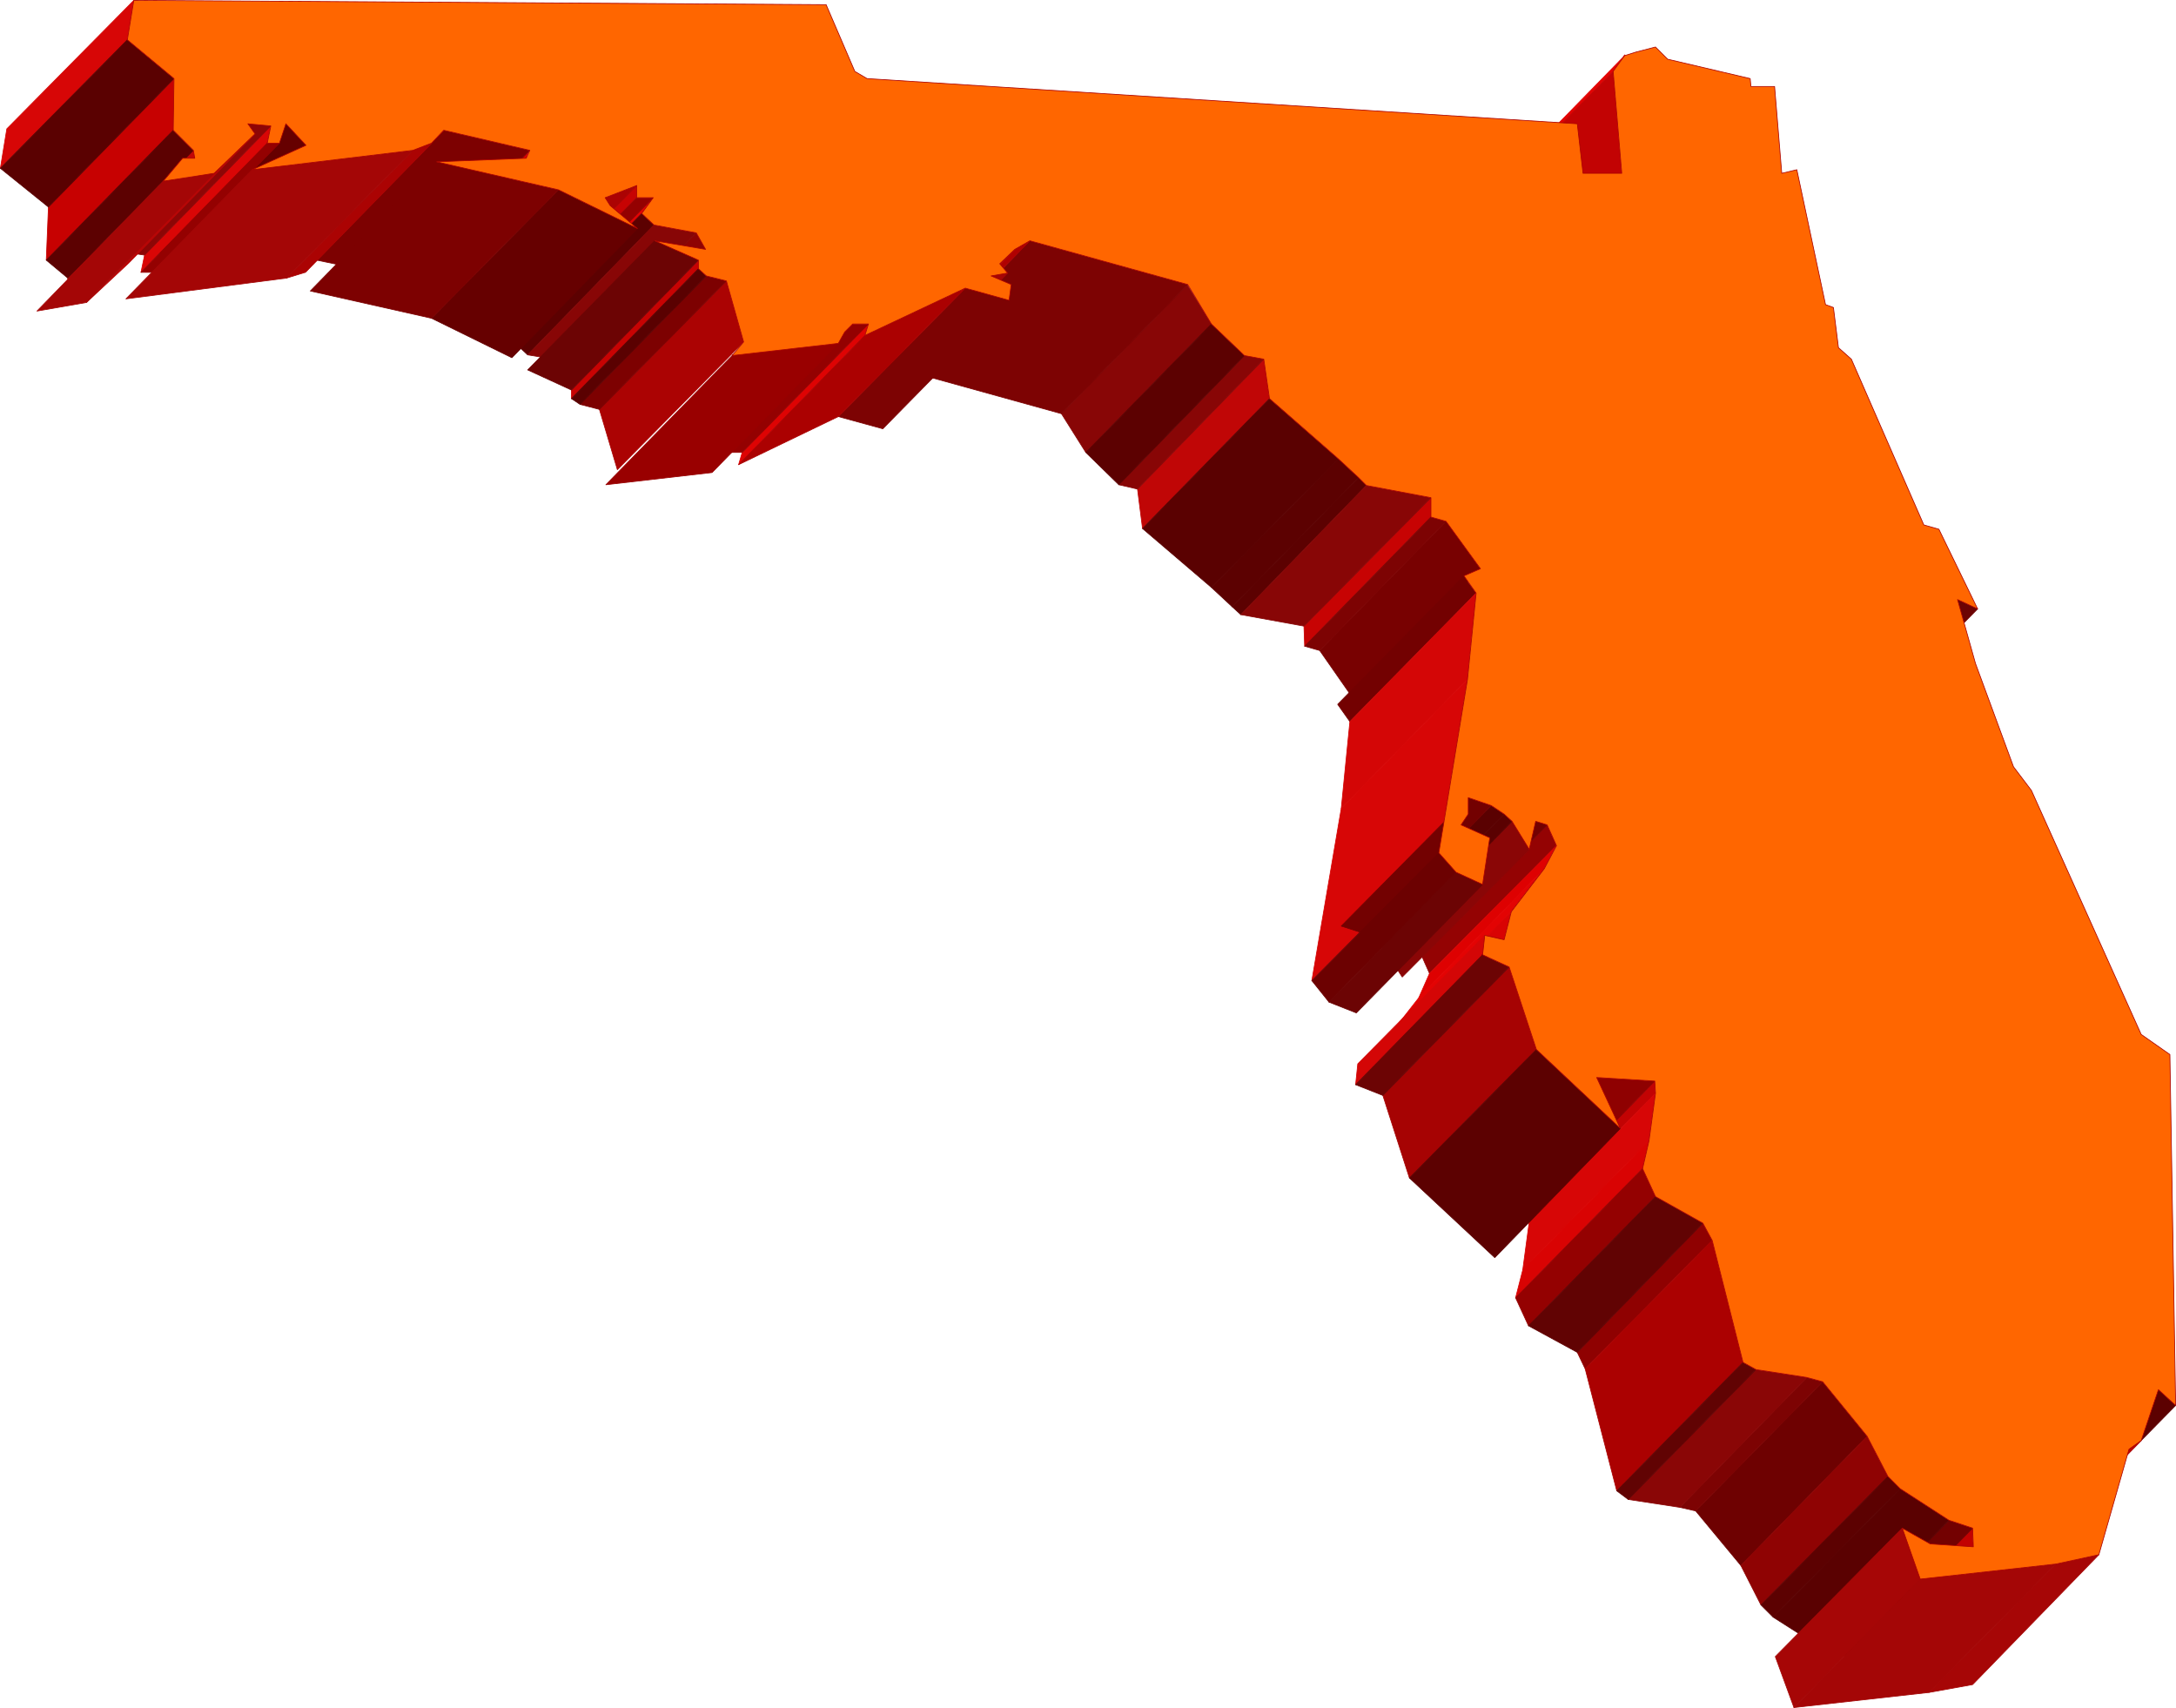 <?xml version="1.0" encoding="UTF-8" standalone="no"?>
<svg
   version="1.0"
   width="129.681mm"
   height="101.769mm"
   id="svg190"
   sodipodi:docname="Florida 07.wmf"
   xmlns:inkscape="http://www.inkscape.org/namespaces/inkscape"
   xmlns:sodipodi="http://sodipodi.sourceforge.net/DTD/sodipodi-0.dtd"
   xmlns="http://www.w3.org/2000/svg"
   xmlns:svg="http://www.w3.org/2000/svg">
  <sodipodi:namedview
     id="namedview190"
     pagecolor="#ffffff"
     bordercolor="#000000"
     borderopacity="0.25"
     inkscape:showpageshadow="2"
     inkscape:pageopacity="0.0"
     inkscape:pagecheckerboard="0"
     inkscape:deskcolor="#d1d1d1"
     inkscape:document-units="mm" />
  <defs
     id="defs1">
    <pattern
       id="WMFhbasepattern"
       patternUnits="userSpaceOnUse"
       width="6"
       height="6"
       x="0"
       y="0" />
  </defs>
  <path
     style="fill:#e30303;fill-opacity:1;fill-rule:evenodd;stroke:none"
     d="m 365.943,12.363 -2.586,3.717 -28.442,28.929 2.586,-3.394 28.442,-29.09 v 0 z"
     id="path1" />
  <path
     style="fill:none;stroke:#e30303;stroke-width:0.162px;stroke-linecap:round;stroke-linejoin:round;stroke-miterlimit:4;stroke-dasharray:none;stroke-opacity:1"
     d="m 365.943,12.363 -2.586,3.717 -28.442,28.929 2.586,-3.394 28.442,-29.09 v 0"
     id="path2" />
  <path
     style="fill:#c20303;fill-opacity:1;fill-rule:evenodd;stroke:none"
     d="m 363.357,16.08 1.939,22.949 -28.603,29.09 -1.778,-23.111 28.442,-28.929 z"
     id="path3" />
  <path
     style="fill:none;stroke:#c20303;stroke-width:0.162px;stroke-linecap:round;stroke-linejoin:round;stroke-miterlimit:4;stroke-dasharray:none;stroke-opacity:1"
     d="m 363.357,16.08 1.939,22.949 -28.603,29.09 -1.778,-23.111 28.442,-28.929 v 0"
     id="path4" />
  <path
     style="fill:#6c0404;fill-opacity:1;fill-rule:evenodd;stroke:none"
     d="m 440.925,135.027 4.525,2.101 -28.603,29.09 -4.202,-2.101 28.28,-29.09 z"
     id="path5" />
  <path
     style="fill:none;stroke:#6c0404;stroke-width:0.162px;stroke-linecap:round;stroke-linejoin:round;stroke-miterlimit:4;stroke-dasharray:none;stroke-opacity:1"
     d="m 440.925,135.027 4.525,2.101 -28.603,29.09 -4.202,-2.101 28.28,-29.09 v 0"
     id="path6" />
  <path
     style="fill:#c70303;fill-opacity:1;fill-rule:evenodd;stroke:none"
     d="m 322.311,112.078 v 4.364 l -28.442,29.09 -0.162,-4.525 z"
     id="path7" />
  <path
     style="fill:none;stroke:#c70303;stroke-width:0.162px;stroke-linecap:round;stroke-linejoin:round;stroke-miterlimit:4;stroke-dasharray:none;stroke-opacity:1"
     d="m 322.311,112.078 v 4.364 l -28.442,29.09 -0.162,-4.525 28.603,-28.929 v 0"
     id="path8" />
  <path
     style="fill:#780101;fill-opacity:1;fill-rule:evenodd;stroke:none"
     d="m 325.704,117.25 7.757,10.828 -28.765,29.09 -7.434,-10.666 28.442,-29.09 v 0 z"
     id="path9" />
  <path
     style="fill:none;stroke:#780101;stroke-width:0.162px;stroke-linecap:round;stroke-linejoin:round;stroke-miterlimit:4;stroke-dasharray:none;stroke-opacity:1"
     d="m 325.704,117.25 7.757,10.828 -28.765,29.09 -7.434,-10.666 28.442,-29.09 v 0"
     id="path10" />
  <path
     style="fill:#7d0303;fill-opacity:1;fill-rule:evenodd;stroke:none"
     d="m 322.311,116.442 3.394,0.97 -28.442,29.09 -3.394,-0.97 28.442,-29.09 z"
     id="path11" />
  <path
     style="fill:none;stroke:#7d0303;stroke-width:0.162px;stroke-linecap:round;stroke-linejoin:round;stroke-miterlimit:4;stroke-dasharray:none;stroke-opacity:1"
     d="m 322.311,116.442 3.394,0.97 -28.442,29.09 -3.394,-0.97 28.442,-29.09 v 0"
     id="path12" />
  <path
     style="fill:#c00606;fill-opacity:1;fill-rule:evenodd;stroke:none"
     d="m 284.658,80.887 1.293,8.889 -28.603,29.252 -1.131,-8.889 28.442,-29.252 z"
     id="path13" />
  <path
     style="fill:none;stroke:#c00606;stroke-width:0.162px;stroke-linecap:round;stroke-linejoin:round;stroke-miterlimit:4;stroke-dasharray:none;stroke-opacity:1"
     d="m 284.658,80.887 1.293,8.889 -28.603,29.252 -1.131,-8.889 28.442,-29.252 v 0"
     id="path14" />
  <path
     style="fill:#880606;fill-opacity:1;fill-rule:evenodd;stroke:none"
     d="m 267.367,64.079 5.494,8.889 -28.28,28.929 -5.494,-8.727 28.442,-29.09 v 0 z"
     id="path15" />
  <path
     style="fill:none;stroke:#880606;stroke-width:0.162px;stroke-linecap:round;stroke-linejoin:round;stroke-miterlimit:4;stroke-dasharray:none;stroke-opacity:1"
     d="m 267.367,64.079 5.494,8.889 -28.28,28.929 -5.494,-8.727 28.442,-29.09 v 0"
     id="path16" />
  <path
     style="fill:#880606;fill-opacity:1;fill-rule:evenodd;stroke:none"
     d="m 280.295,79.917 4.363,0.97 -28.442,29.252 -4.202,-0.97 28.28,-29.09 v 0 z"
     id="path17" />
  <path
     style="fill:none;stroke:#880606;stroke-width:0.162px;stroke-linecap:round;stroke-linejoin:round;stroke-miterlimit:4;stroke-dasharray:none;stroke-opacity:1"
     d="m 280.295,79.917 4.363,0.97 -28.442,29.252 -4.202,-0.97 28.28,-29.09 v 0"
     id="path18" />
  <path
     style="fill:#5c0101;fill-opacity:1;fill-rule:evenodd;stroke:none"
     d="m 272.861,72.968 7.434,7.111 -28.28,29.09 -7.434,-7.273 28.28,-28.929 z"
     id="path19" />
  <path
     style="fill:none;stroke:#5c0101;stroke-width:0.162px;stroke-linecap:round;stroke-linejoin:round;stroke-miterlimit:4;stroke-dasharray:none;stroke-opacity:1"
     d="m 272.861,72.968 7.434,7.111 -28.28,29.09 -7.434,-7.273 28.28,-28.929 v 0"
     id="path20" />
  <path
     style="fill:#730101;fill-opacity:1;fill-rule:evenodd;stroke:none"
     d="m 329.583,129.694 2.909,3.879 -28.442,28.929 -2.747,-3.879 28.442,-28.929 v 0 z"
     id="path21" />
  <path
     style="fill:none;stroke:#730101;stroke-width:0.162px;stroke-linecap:round;stroke-linejoin:round;stroke-miterlimit:4;stroke-dasharray:none;stroke-opacity:1"
     d="m 329.583,129.694 2.909,3.879 -28.442,28.929 -2.747,-3.879 28.442,-28.929 v 0"
     id="path22" />
  <path
     style="fill:#d40606;fill-opacity:1;fill-rule:evenodd;stroke:none"
     d="m 332.492,133.572 -1.939,19.393 -28.442,29.09 1.939,-19.555 28.442,-28.929 z"
     id="path23" />
  <path
     style="fill:none;stroke:#d40606;stroke-width:0.162px;stroke-linecap:round;stroke-linejoin:round;stroke-miterlimit:4;stroke-dasharray:none;stroke-opacity:1"
     d="m 332.492,133.572 -1.939,19.393 -28.442,29.09 1.939,-19.555 28.442,-28.929 v 0"
     id="path24" />
  <path
     style="fill:#5c0101;fill-opacity:1;fill-rule:evenodd;stroke:none"
     d="m 301.464,103.351 4.525,4.202 -28.442,29.09 -4.686,-4.364 z"
     id="path25" />
  <path
     style="fill:none;stroke:#5c0101;stroke-width:0.162px;stroke-linecap:round;stroke-linejoin:round;stroke-miterlimit:4;stroke-dasharray:none;stroke-opacity:1"
     d="m 301.464,103.351 4.525,4.202 -28.442,29.09 -4.686,-4.364 28.603,-28.929 v 0"
     id="path26" />
  <path
     style="fill:#5c0101;fill-opacity:1;fill-rule:evenodd;stroke:none"
     d="m 305.989,107.553 1.778,1.778 -28.28,29.09 -1.939,-1.778 28.442,-29.09 z"
     id="path27" />
  <path
     style="fill:none;stroke:#5c0101;stroke-width:0.162px;stroke-linecap:round;stroke-linejoin:round;stroke-miterlimit:4;stroke-dasharray:none;stroke-opacity:1"
     d="m 305.989,107.553 1.778,1.778 -28.28,29.09 -1.939,-1.778 28.442,-29.09 v 0"
     id="path28" />
  <path
     style="fill:#880606;fill-opacity:1;fill-rule:evenodd;stroke:none"
     d="m 307.767,109.331 14.544,2.747 -28.603,28.929 -14.221,-2.586 z"
     id="path29" />
  <path
     style="fill:none;stroke:#880606;stroke-width:0.162px;stroke-linecap:round;stroke-linejoin:round;stroke-miterlimit:4;stroke-dasharray:none;stroke-opacity:1"
     d="m 307.767,109.331 14.544,2.747 -28.603,28.929 -14.221,-2.586 28.28,-29.09 v 0"
     id="path30" />
  <path
     style="fill:#5a0101;fill-opacity:1;fill-rule:evenodd;stroke:none"
     d="m 285.951,89.776 15.514,13.575 -28.603,28.929 -15.514,-13.252 28.603,-29.252 z"
     id="path31" />
  <path
     style="fill:none;stroke:#5a0101;stroke-width:0.162px;stroke-linecap:round;stroke-linejoin:round;stroke-miterlimit:4;stroke-dasharray:none;stroke-opacity:1"
     d="m 285.951,89.776 15.514,13.575 -28.603,28.929 -15.514,-13.252 28.603,-29.252 v 0"
     id="path32" />
  <path
     style="fill:#7d0303;fill-opacity:1;fill-rule:evenodd;stroke:none"
     d="m 231.977,54.221 35.552,9.858 -28.442,29.09 -35.552,-9.858 28.442,-29.09 z"
     id="path33" />
  <path
     style="fill:none;stroke:#7d0303;stroke-width:0.162px;stroke-linecap:round;stroke-linejoin:round;stroke-miterlimit:4;stroke-dasharray:none;stroke-opacity:1"
     d="m 231.977,54.221 35.552,9.858 -28.442,29.09 -35.552,-9.858 28.442,-29.09 v 0"
     id="path34" />
  <path
     style="fill:#d70606;fill-opacity:1;fill-rule:evenodd;stroke:none"
     d="m 330.552,152.966 -6.464,39.11 -28.603,28.767 6.626,-38.787 28.442,-29.09 z"
     id="path35" />
  <path
     style="fill:none;stroke:#d70606;stroke-width:0.162px;stroke-linecap:round;stroke-linejoin:round;stroke-miterlimit:4;stroke-dasharray:none;stroke-opacity:1"
     d="m 330.552,152.966 -6.464,39.11 -28.603,28.767 6.626,-38.787 28.442,-29.09 v 0"
     id="path36" />
  <path
     style="fill:#b00101;fill-opacity:1;fill-rule:evenodd;stroke:none"
     d="m 228.421,56.16 3.555,-1.939 -28.442,29.09 -3.555,1.778 28.603,-28.929 v 0 z"
     id="path37" />
  <path
     style="fill:none;stroke:#b00101;stroke-width:0.162px;stroke-linecap:round;stroke-linejoin:round;stroke-miterlimit:4;stroke-dasharray:none;stroke-opacity:1"
     d="m 228.421,56.16 3.555,-1.939 -28.442,29.09 -3.555,1.778 28.603,-28.929 v 0"
     id="path38" />
  <path
     style="fill:#5c0101;fill-opacity:1;fill-rule:evenodd;stroke:none"
     d="m 486.173,312.962 3.878,3.555 -28.442,28.929 -3.878,-3.394 28.442,-29.09 z"
     id="path39" />
  <path
     style="fill:none;stroke:#5c0101;stroke-width:0.162px;stroke-linecap:round;stroke-linejoin:round;stroke-miterlimit:4;stroke-dasharray:none;stroke-opacity:1"
     d="m 486.173,312.962 3.878,3.555 -28.442,28.929 -3.878,-3.394 28.442,-29.09 v 0"
     id="path40" />
  <path
     style="fill:#b80606;fill-opacity:1;fill-rule:evenodd;stroke:none"
     d="m 225.189,59.392 3.394,-3.232 -28.603,28.929 -3.394,3.394 28.603,-29.09 z"
     id="path41" />
  <path
     style="fill:none;stroke:#b80606;stroke-width:0.162px;stroke-linecap:round;stroke-linejoin:round;stroke-miterlimit:4;stroke-dasharray:none;stroke-opacity:1"
     d="m 225.189,59.392 3.394,-3.232 -28.603,28.929 -3.394,3.394 28.603,-29.09 v 0"
     id="path42" />
  <path
     style="fill:#a60606;fill-opacity:1;fill-rule:evenodd;stroke:none"
     d="m 223.25,62.14 3.717,-0.646 -28.442,29.09 -3.717,0.485 28.442,-28.929 z"
     id="path43" />
  <path
     style="fill:none;stroke:#a60606;stroke-width:0.162px;stroke-linecap:round;stroke-linejoin:round;stroke-miterlimit:4;stroke-dasharray:none;stroke-opacity:1"
     d="m 223.25,62.14 3.717,-0.646 -28.442,29.09 -3.717,0.485 28.442,-28.929 v 0"
     id="path44" />
  <path
     style="fill:#940303;fill-opacity:1;fill-rule:evenodd;stroke:none"
     d="m 348.49,185.773 2.101,4.687 -28.603,28.767 -1.939,-4.364 28.442,-29.09 z"
     id="path45" />
  <path
     style="fill:none;stroke:#940303;stroke-width:0.162px;stroke-linecap:round;stroke-linejoin:round;stroke-miterlimit:4;stroke-dasharray:none;stroke-opacity:1"
     d="m 348.49,185.773 2.101,4.687 -28.603,28.767 -1.939,-4.364 28.442,-29.09 v 0"
     id="path46" />
  <path
     style="fill:#730101;fill-opacity:1;fill-rule:evenodd;stroke:none"
     d="m 345.904,184.803 2.586,0.97 -28.442,29.09 -2.586,-0.808 28.442,-29.09 v 0 z"
     id="path47" />
  <path
     style="fill:none;stroke:#730101;stroke-width:0.162px;stroke-linecap:round;stroke-linejoin:round;stroke-miterlimit:4;stroke-dasharray:none;stroke-opacity:1"
     d="m 345.904,184.803 2.586,0.97 -28.442,29.09 -2.586,-0.808 28.442,-29.09 v 0"
     id="path48" />
  <path
     style="fill:#de0101;fill-opacity:1;fill-rule:evenodd;stroke:none"
     d="m 350.591,190.298 -2.747,5.333 -28.28,29.09 2.424,-5.495 28.603,-28.767 v 0 z"
     id="path49" />
  <path
     style="fill:none;stroke:#de0101;stroke-width:0.162px;stroke-linecap:round;stroke-linejoin:round;stroke-miterlimit:4;stroke-dasharray:none;stroke-opacity:1"
     d="m 350.591,190.298 -2.747,5.333 -28.28,29.09 2.424,-5.495 28.603,-28.767 v 0"
     id="path50" />
  <path
     style="fill:#8a0606;fill-opacity:1;fill-rule:evenodd;stroke:none"
     d="m 340.572,184.803 3.878,6.464 -28.603,28.767 -3.878,-5.98 28.603,-29.09 v 0 z"
     id="path51" />
  <path
     style="fill:none;stroke:#8a0606;stroke-width:0.162px;stroke-linecap:round;stroke-linejoin:round;stroke-miterlimit:4;stroke-dasharray:none;stroke-opacity:1"
     d="m 340.572,184.803 3.878,6.464 -28.603,28.767 -3.878,-5.98 28.603,-29.09 v 0"
     id="path52" />
  <path
     style="fill:#7d0303;fill-opacity:1;fill-rule:evenodd;stroke:none"
     d="m 217.433,64.887 9.858,2.747 -28.442,28.929 -10.019,-2.747 28.603,-28.929 z"
     id="path53" />
  <path
     style="fill:none;stroke:#7d0303;stroke-width:0.162px;stroke-linecap:round;stroke-linejoin:round;stroke-miterlimit:4;stroke-dasharray:none;stroke-opacity:1"
     d="m 217.433,64.887 9.858,2.747 -28.442,28.929 -10.019,-2.747 28.603,-28.929 v 0"
     id="path54" />
  <path
     style="fill:#5a0101;fill-opacity:1;fill-rule:evenodd;stroke:none"
     d="m 335.885,181.41 2.909,1.939 -28.603,28.767 -2.586,-1.778 28.28,-28.929 z"
     id="path55" />
  <path
     style="fill:none;stroke:#5a0101;stroke-width:0.162px;stroke-linecap:round;stroke-linejoin:round;stroke-miterlimit:4;stroke-dasharray:none;stroke-opacity:1"
     d="m 335.885,181.41 2.909,1.939 -28.603,28.767 -2.586,-1.778 28.28,-28.929 v 0"
     id="path56" />
  <path
     style="fill:#5a0101;fill-opacity:1;fill-rule:evenodd;stroke:none"
     d="m 338.794,183.349 1.778,1.616 -28.603,29.09 -1.778,-1.939 28.603,-28.767 z"
     id="path57" />
  <path
     style="fill:none;stroke:#5a0101;stroke-width:0.162px;stroke-linecap:round;stroke-linejoin:round;stroke-miterlimit:4;stroke-dasharray:none;stroke-opacity:1"
     d="m 338.794,183.349 1.778,1.616 -28.603,29.09 -1.778,-1.939 28.603,-28.767 v 0"
     id="path58" />
  <path
     style="fill:#e30303;fill-opacity:1;fill-rule:evenodd;stroke:none"
     d="m 347.844,195.631 -7.434,9.697 -28.442,29.09 7.595,-9.697 z"
     id="path59" />
  <path
     style="fill:none;stroke:#e30303;stroke-width:0.162px;stroke-linecap:round;stroke-linejoin:round;stroke-miterlimit:4;stroke-dasharray:none;stroke-opacity:1"
     d="m 347.844,195.631 -7.434,9.697 -28.442,29.09 7.595,-9.697 28.28,-29.09 v 0"
     id="path60" />
  <path
     style="fill:#730101;fill-opacity:1;fill-rule:evenodd;stroke:none"
     d="m 330.714,179.632 5.171,1.778 -28.28,28.929 -5.494,-1.778 28.603,-28.929 z"
     id="path61" />
  <path
     style="fill:none;stroke:#730101;stroke-width:0.162px;stroke-linecap:round;stroke-linejoin:round;stroke-miterlimit:4;stroke-dasharray:none;stroke-opacity:1"
     d="m 330.714,179.632 5.171,1.778 -28.28,28.929 -5.494,-1.778 28.603,-28.929 v 0"
     id="path62" />
  <path
     style="fill:#b80606;fill-opacity:1;fill-rule:evenodd;stroke:none"
     d="m 479.547,326.376 2.747,-1.939 -28.603,29.09 -2.424,1.778 z"
     id="path63" />
  <path
     style="fill:none;stroke:#b80606;stroke-width:0.162px;stroke-linecap:round;stroke-linejoin:round;stroke-miterlimit:4;stroke-dasharray:none;stroke-opacity:1"
     d="m 479.547,326.376 2.747,-1.939 -28.603,29.09 -2.424,1.778 28.28,-28.929 v 0"
     id="path64" />
  <path
     style="fill:#d90303;fill-opacity:1;fill-rule:evenodd;stroke:none"
     d="m 340.41,205.328 -1.616,6.303 -28.442,28.929 1.616,-6.141 z"
     id="path65" />
  <path
     style="fill:none;stroke:#d90303;stroke-width:0.162px;stroke-linecap:round;stroke-linejoin:round;stroke-miterlimit:4;stroke-dasharray:none;stroke-opacity:1"
     d="m 340.41,205.328 -1.616,6.303 -28.442,28.929 1.616,-6.141 28.442,-29.09 v 0"
     id="path66" />
  <path
     style="fill:#6c0101;fill-opacity:1;fill-rule:evenodd;stroke:none"
     d="m 324.088,191.914 3.878,4.525 -28.603,29.252 -3.878,-4.848 28.603,-28.767 v 0 z"
     id="path67" />
  <path
     style="fill:none;stroke:#6c0101;stroke-width:0.162px;stroke-linecap:round;stroke-linejoin:round;stroke-miterlimit:4;stroke-dasharray:none;stroke-opacity:1"
     d="m 324.088,191.914 3.878,4.525 -28.603,29.252 -3.878,-4.848 28.603,-28.767 v 0"
     id="path68" />
  <path
     style="fill:#6c0404;fill-opacity:1;fill-rule:evenodd;stroke:none"
     d="m 327.805,196.44 6.141,2.747 -28.442,28.929 -6.141,-2.424 28.603,-29.252 v 0 z"
     id="path69" />
  <path
     style="fill:none;stroke:#6c0404;stroke-width:0.162px;stroke-linecap:round;stroke-linejoin:round;stroke-miterlimit:4;stroke-dasharray:none;stroke-opacity:1"
     d="m 327.805,196.44 6.141,2.747 -28.442,28.929 -6.141,-2.424 28.603,-29.252 v 0"
     id="path70" />
  <path
     style="fill:#c20303;fill-opacity:1;fill-rule:evenodd;stroke:none"
     d="m 372.73,243.469 0.162,2.747 -28.442,28.929 -0.162,-2.586 z"
     id="path71" />
  <path
     style="fill:none;stroke:#c20303;stroke-width:0.162px;stroke-linecap:round;stroke-linejoin:round;stroke-miterlimit:4;stroke-dasharray:none;stroke-opacity:1"
     d="m 372.73,243.469 0.162,2.747 -28.442,28.929 -0.162,-2.586 28.442,-29.09 v 0"
     id="path72" />
  <path
     style="fill:#d70606;fill-opacity:1;fill-rule:evenodd;stroke:none"
     d="m 372.892,246.216 -1.454,10.666 -28.442,29.09 1.454,-10.828 z"
     id="path73" />
  <path
     style="fill:none;stroke:#d70606;stroke-width:0.162px;stroke-linecap:round;stroke-linejoin:round;stroke-miterlimit:4;stroke-dasharray:none;stroke-opacity:1"
     d="m 372.892,246.216 -1.454,10.666 -28.442,29.09 1.454,-10.828 28.442,-28.929 v 0"
     id="path74" />
  <path
     style="fill:#de0303;fill-opacity:1;fill-rule:evenodd;stroke:none"
     d="m 195.617,72.968 -0.808,2.586 -28.442,29.09 0.808,-2.747 28.442,-28.929 z"
     id="path75" />
  <path
     style="fill:none;stroke:#de0303;stroke-width:0.162px;stroke-linecap:round;stroke-linejoin:round;stroke-miterlimit:4;stroke-dasharray:none;stroke-opacity:1"
     d="m 195.617,72.968 -0.808,2.586 -28.442,29.09 0.808,-2.747 28.442,-28.929 v 0"
     id="path76" />
  <path
     style="fill:#d40606;fill-opacity:1;fill-rule:evenodd;stroke:none"
     d="m 334.431,210.661 -0.485,4.364 -28.603,29.252 0.485,-4.687 z"
     id="path77" />
  <path
     style="fill:none;stroke:#d40606;stroke-width:0.162px;stroke-linecap:round;stroke-linejoin:round;stroke-miterlimit:4;stroke-dasharray:none;stroke-opacity:1"
     d="m 334.431,210.661 -0.485,4.364 -28.603,29.252 0.485,-4.687 28.603,-28.929 v 0"
     id="path78" />
  <path
     style="fill:#a60303;fill-opacity:1;fill-rule:evenodd;stroke:none"
     d="m 339.925,217.772 6.141,18.585 -28.603,28.929 -5.979,-18.585 z"
     id="path79" />
  <path
     style="fill:none;stroke:#a60303;stroke-width:0.162px;stroke-linecap:round;stroke-linejoin:round;stroke-miterlimit:4;stroke-dasharray:none;stroke-opacity:1"
     d="m 339.925,217.772 6.141,18.585 -28.603,28.929 -5.979,-18.585 28.442,-28.929 v 0"
     id="path80" />
  <path
     style="fill:#940101;fill-opacity:1;fill-rule:evenodd;stroke:none"
     d="m 192.061,72.968 h 3.555 l -28.442,28.929 h -3.717 l 28.603,-28.929 z"
     id="path81" />
  <path
     style="fill:none;stroke:#940101;stroke-width:0.162px;stroke-linecap:round;stroke-linejoin:round;stroke-miterlimit:4;stroke-dasharray:none;stroke-opacity:1"
     d="m 192.061,72.968 h 3.555 l -28.442,28.929 h -3.717 l 28.603,-28.929 v 0"
     id="path82" />
  <path
     style="fill:#ab0101;fill-opacity:1;fill-rule:evenodd;stroke:none"
     d="M 194.809,75.554 217.433,64.887 188.829,93.816 166.367,104.644 Z"
     id="path83" />
  <path
     style="fill:none;stroke:#ab0101;stroke-width:0.162px;stroke-linecap:round;stroke-linejoin:round;stroke-miterlimit:4;stroke-dasharray:none;stroke-opacity:1"
     d="m 194.809,75.554 22.624,-10.666 -28.603,28.929 -22.462,10.828 28.442,-29.09 v 0"
     id="path84" />
  <path
     style="fill:#6c0404;fill-opacity:1;fill-rule:evenodd;stroke:none"
     d="m 333.784,215.025 6.141,2.747 -28.442,28.929 -6.141,-2.424 28.603,-29.252 v 0 z"
     id="path85" />
  <path
     style="fill:none;stroke:#6c0404;stroke-width:0.162px;stroke-linecap:round;stroke-linejoin:round;stroke-miterlimit:4;stroke-dasharray:none;stroke-opacity:1"
     d="m 333.784,215.025 6.141,2.747 -28.442,28.929 -6.141,-2.424 28.603,-29.252 v 0"
     id="path86" />
  <path
     style="fill:#b80606;fill-opacity:1;fill-rule:evenodd;stroke:none"
     d="m 190.284,74.746 1.778,-1.778 -28.603,28.929 -1.616,1.778 28.442,-28.929 z"
     id="path87" />
  <path
     style="fill:none;stroke:#b80606;stroke-width:0.162px;stroke-linecap:round;stroke-linejoin:round;stroke-miterlimit:4;stroke-dasharray:none;stroke-opacity:1"
     d="m 190.284,74.746 1.778,-1.778 -28.603,28.929 -1.616,1.778 28.442,-28.929 v 0"
     id="path88" />
  <path
     style="fill:#8f0101;fill-opacity:1;fill-rule:evenodd;stroke:none"
     d="m 359.64,242.661 13.09,0.808 -28.442,29.09 -13.251,-0.808 z"
     id="path89" />
  <path
     style="fill:none;stroke:#8f0101;stroke-width:0.162px;stroke-linecap:round;stroke-linejoin:round;stroke-miterlimit:4;stroke-dasharray:none;stroke-opacity:1"
     d="m 359.64,242.661 13.09,0.808 -28.442,29.09 -13.251,-0.808 28.603,-29.09 v 0"
     id="path90" />
  <path
     style="fill:#d90303;fill-opacity:1;fill-rule:evenodd;stroke:none"
     d="m 371.437,256.882 -1.454,6.303 -28.603,29.09 1.616,-6.303 28.442,-29.09 z"
     id="path91" />
  <path
     style="fill:none;stroke:#d90303;stroke-width:0.162px;stroke-linecap:round;stroke-linejoin:round;stroke-miterlimit:4;stroke-dasharray:none;stroke-opacity:1"
     d="m 371.437,256.882 -1.454,6.303 -28.603,29.09 1.616,-6.303 28.442,-29.09 v 0"
     id="path92" />
  <path
     style="fill:#5c0101;fill-opacity:1;fill-rule:evenodd;stroke:none"
     d="m 346.066,236.358 18.907,17.777 -28.28,29.09 -19.23,-17.939 z"
     id="path93" />
  <path
     style="fill:none;stroke:#5c0101;stroke-width:0.162px;stroke-linecap:round;stroke-linejoin:round;stroke-miterlimit:4;stroke-dasharray:none;stroke-opacity:1"
     d="m 346.066,236.358 18.907,17.777 -28.28,29.09 -19.23,-17.939 28.603,-28.929 v 0"
     id="path94" />
  <path
     style="fill:#a60606;fill-opacity:1;fill-rule:evenodd;stroke:none"
     d="m 463.064,352.234 9.696,-2.101 -28.442,29.252 -9.858,1.778 28.603,-28.929 z"
     id="path95" />
  <path
     style="fill:none;stroke:#a60606;stroke-width:0.162px;stroke-linecap:round;stroke-linejoin:round;stroke-miterlimit:4;stroke-dasharray:none;stroke-opacity:1"
     d="m 463.064,352.234 9.696,-2.101 -28.442,29.252 -9.858,1.778 28.603,-28.929 v 0"
     id="path96" />
  <path
     style="fill:#8f0303;fill-opacity:1;fill-rule:evenodd;stroke:none"
     d="m 156.833,52.443 2.101,3.717 -28.603,28.929 -1.778,-3.555 z"
     id="path97" />
  <path
     style="fill:none;stroke:#8f0303;stroke-width:0.162px;stroke-linecap:round;stroke-linejoin:round;stroke-miterlimit:4;stroke-dasharray:none;stroke-opacity:1"
     d="m 156.833,52.443 2.101,3.717 -28.603,28.929 -1.778,-3.555 28.28,-29.09 v 0"
     id="path98" />
  <path
     style="fill:#8f0101;fill-opacity:1;fill-rule:evenodd;stroke:none"
     d="m 383.557,275.468 2.101,3.879 -28.603,28.929 -1.778,-3.717 z"
     id="path99" />
  <path
     style="fill:none;stroke:#8f0101;stroke-width:0.162px;stroke-linecap:round;stroke-linejoin:round;stroke-miterlimit:4;stroke-dasharray:none;stroke-opacity:1"
     d="m 383.557,275.468 2.101,3.879 -28.603,28.929 -1.778,-3.717 28.28,-29.09 v 0"
     id="path100" />
  <path
     style="fill:#e30303;fill-opacity:1;fill-rule:evenodd;stroke:none"
     d="m 147.137,44.524 -2.586,3.555 -28.603,29.09 2.586,-3.717 z"
     id="path101" />
  <path
     style="fill:none;stroke:#e30303;stroke-width:0.162px;stroke-linecap:round;stroke-linejoin:round;stroke-miterlimit:4;stroke-dasharray:none;stroke-opacity:1"
     d="m 147.137,44.524 -2.586,3.555 -28.603,29.09 2.586,-3.717 28.603,-28.929 v 0"
     id="path102" />
  <path
     style="fill:#940101;fill-opacity:1;fill-rule:evenodd;stroke:none"
     d="m 369.983,263.185 2.909,6.303 -28.603,29.09 -2.909,-6.303 z"
     id="path103" />
  <path
     style="fill:none;stroke:#940101;stroke-width:0.162px;stroke-linecap:round;stroke-linejoin:round;stroke-miterlimit:4;stroke-dasharray:none;stroke-opacity:1"
     d="m 369.983,263.185 2.909,6.303 -28.603,29.09 -2.909,-6.303 28.603,-29.09 v 0"
     id="path104" />
  <path
     style="fill:#c70303;fill-opacity:1;fill-rule:evenodd;stroke:none"
     d="m 143.42,41.777 v 2.747 l -28.442,28.929 v -2.586 l 28.442,-29.09 z"
     id="path105" />
  <path
     style="fill:none;stroke:#c70303;stroke-width:0.162px;stroke-linecap:round;stroke-linejoin:round;stroke-miterlimit:4;stroke-dasharray:none;stroke-opacity:1"
     d="m 143.42,41.777 v 2.747 l -28.442,28.929 v -2.586 l 28.442,-29.09 v 0"
     id="path106" />
  <path
     style="fill:#ab0101;fill-opacity:1;fill-rule:evenodd;stroke:none"
     d="m 385.658,279.347 6.949,27.474 -28.442,28.929 -7.11,-27.474 28.603,-28.929 z"
     id="path107" />
  <path
     style="fill:none;stroke:#ab0101;stroke-width:0.162px;stroke-linecap:round;stroke-linejoin:round;stroke-miterlimit:4;stroke-dasharray:none;stroke-opacity:1"
     d="m 385.658,279.347 6.949,27.474 -28.442,28.929 -7.11,-27.474 28.603,-28.929 v 0"
     id="path108" />
  <path
     style="fill:#ab0303;fill-opacity:1;fill-rule:evenodd;stroke:none"
     d="m 163.62,63.271 3.878,13.737 -28.442,28.767 -4.04,-13.575 z"
     id="path109" />
  <path
     style="fill:none;stroke:#ab0303;stroke-width:0.162px;stroke-linecap:round;stroke-linejoin:round;stroke-miterlimit:4;stroke-dasharray:none;stroke-opacity:1"
     d="m 163.62,63.271 3.878,13.737 -28.442,28.767 -4.04,-13.575 28.603,-28.929 v 0"
     id="path110" />
  <path
     style="fill:#940101;fill-opacity:1;fill-rule:evenodd;stroke:none"
     d="m 143.42,44.524 h 3.717 l -28.603,28.929 h -3.555 z"
     id="path111" />
  <path
     style="fill:none;stroke:#940101;stroke-width:0.162px;stroke-linecap:round;stroke-linejoin:round;stroke-miterlimit:4;stroke-dasharray:none;stroke-opacity:1"
     d="m 143.42,44.524 h 3.717 l -28.603,28.929 h -3.555 l 28.442,-28.929 v 0"
     id="path112" />
  <path
     style="fill:#610303;fill-opacity:1;fill-rule:evenodd;stroke:none"
     d="m 372.892,269.488 10.666,5.98 -28.28,29.09 -10.989,-5.98 z"
     id="path113" />
  <path
     style="fill:none;stroke:#610303;stroke-width:0.162px;stroke-linecap:round;stroke-linejoin:round;stroke-miterlimit:4;stroke-dasharray:none;stroke-opacity:1"
     d="m 372.892,269.488 10.666,5.98 -28.28,29.09 -10.989,-5.98 28.603,-29.09 v 0"
     id="path114" />
  <path
     style="fill:#c70303;fill-opacity:1;fill-rule:evenodd;stroke:none"
     d="m 157.317,58.584 v 1.939 L 128.714,89.776 V 87.836 L 157.317,58.584 Z"
     id="path115" />
  <path
     style="fill:none;stroke:#c70303;stroke-width:0.162px;stroke-linecap:round;stroke-linejoin:round;stroke-miterlimit:4;stroke-dasharray:none;stroke-opacity:1"
     d="m 157.317,58.584 v 1.939 L 128.714,89.776 V 87.836 L 157.317,58.584 v 0"
     id="path116" />
  <path
     style="fill:#5c0101;fill-opacity:1;fill-rule:evenodd;stroke:none"
     d="m 144.551,48.08 2.747,2.586 -28.442,29.252 -2.909,-2.747 z"
     id="path117" />
  <path
     style="fill:none;stroke:#5c0101;stroke-width:0.162px;stroke-linecap:round;stroke-linejoin:round;stroke-miterlimit:4;stroke-dasharray:none;stroke-opacity:1"
     d="m 144.551,48.08 2.747,2.586 -28.442,29.252 -2.909,-2.747 28.603,-29.09 v 0"
     id="path118" />
  <path
     style="fill:#880606;fill-opacity:1;fill-rule:evenodd;stroke:none"
     d="m 147.298,50.665 9.534,1.778 -28.28,29.09 -9.696,-1.616 28.442,-29.252 z"
     id="path119" />
  <path
     style="fill:none;stroke:#880606;stroke-width:0.162px;stroke-linecap:round;stroke-linejoin:round;stroke-miterlimit:4;stroke-dasharray:none;stroke-opacity:1"
     d="m 147.298,50.665 9.534,1.778 -28.28,29.09 -9.696,-1.616 28.442,-29.252 v 0"
     id="path120" />
  <path
     style="fill:#7d0101;fill-opacity:1;fill-rule:evenodd;stroke:none"
     d="m 159.095,62.14 4.525,1.131 -28.603,28.929 -4.363,-1.131 28.442,-28.929 z"
     id="path121" />
  <path
     style="fill:none;stroke:#7d0101;stroke-width:0.162px;stroke-linecap:round;stroke-linejoin:round;stroke-miterlimit:4;stroke-dasharray:none;stroke-opacity:1"
     d="m 159.095,62.14 4.525,1.131 -28.603,28.929 -4.363,-1.131 28.442,-28.929 v 0"
     id="path122" />
  <path
     style="fill:#5a0101;fill-opacity:1;fill-rule:evenodd;stroke:none"
     d="m 157.317,60.524 1.778,1.616 -28.442,28.929 -1.939,-1.293 28.603,-29.252 z"
     id="path123" />
  <path
     style="fill:none;stroke:#5a0101;stroke-width:0.162px;stroke-linecap:round;stroke-linejoin:round;stroke-miterlimit:4;stroke-dasharray:none;stroke-opacity:1"
     d="m 157.317,60.524 1.778,1.616 -28.442,28.929 -1.939,-1.293 28.603,-29.252 v 0"
     id="path124" />
  <path
     style="fill:#c20101;fill-opacity:1;fill-rule:evenodd;stroke:none"
     d="m 444.319,344.153 0.162,4.202 -28.603,29.09 v -4.364 z"
     id="path125" />
  <path
     style="fill:none;stroke:#c20101;stroke-width:0.162px;stroke-linecap:round;stroke-linejoin:round;stroke-miterlimit:4;stroke-dasharray:none;stroke-opacity:1"
     d="m 444.319,344.153 0.162,4.202 -28.603,29.09 v -4.364 l 28.442,-28.929 v 0"
     id="path126" />
  <path
     style="fill:#6e0101;fill-opacity:1;fill-rule:evenodd;stroke:none"
     d="m 410.544,311.184 10.019,12.283 -28.442,29.09 -10.181,-12.283 28.603,-29.09 z"
     id="path127" />
  <path
     style="fill:none;stroke:#6e0101;stroke-width:0.162px;stroke-linecap:round;stroke-linejoin:round;stroke-miterlimit:4;stroke-dasharray:none;stroke-opacity:1"
     d="m 410.544,311.184 10.019,12.283 -28.442,29.09 -10.181,-12.283 28.603,-29.09 v 0"
     id="path128" />
  <path
     style="fill:#6c0404;fill-opacity:1;fill-rule:evenodd;stroke:none"
     d="m 147.46,54.221 9.858,4.364 -28.603,29.252 -9.858,-4.525 28.603,-29.09 z"
     id="path129" />
  <path
     style="fill:none;stroke:#6c0404;stroke-width:0.162px;stroke-linecap:round;stroke-linejoin:round;stroke-miterlimit:4;stroke-dasharray:none;stroke-opacity:1"
     d="m 147.46,54.221 9.858,4.364 -28.603,29.252 -9.858,-4.525 28.603,-29.09 v 0"
     id="path130" />
  <path
     style="fill:#7d0303;fill-opacity:1;fill-rule:evenodd;stroke:none"
     d="m 406.828,310.214 3.717,0.97 -28.603,29.09 -3.555,-0.808 28.603,-29.252 v 0 z"
     id="path131" />
  <path
     style="fill:none;stroke:#7d0303;stroke-width:0.162px;stroke-linecap:round;stroke-linejoin:round;stroke-miterlimit:4;stroke-dasharray:none;stroke-opacity:1"
     d="m 406.828,310.214 3.717,0.97 -28.603,29.09 -3.555,-0.808 28.603,-29.252 v 0"
     id="path132" />
  <path
     style="fill:#8f0303;fill-opacity:1;fill-rule:evenodd;stroke:none"
     d="m 420.564,323.467 4.686,9.05 -28.603,28.929 -4.525,-8.889 28.442,-29.09 z"
     id="path133" />
  <path
     style="fill:none;stroke:#8f0303;stroke-width:0.162px;stroke-linecap:round;stroke-linejoin:round;stroke-miterlimit:4;stroke-dasharray:none;stroke-opacity:1"
     d="m 420.564,323.467 4.686,9.05 -28.603,28.929 -4.525,-8.889 28.442,-29.09 v 0"
     id="path134" />
  <path
     style="fill:#ab0303;fill-opacity:1;fill-rule:evenodd;stroke:none"
     d="m 136.309,44.524 7.11,-2.747 -28.442,29.09 -7.272,2.586 z"
     id="path135" />
  <path
     style="fill:none;stroke:#ab0303;stroke-width:0.162px;stroke-linecap:round;stroke-linejoin:round;stroke-miterlimit:4;stroke-dasharray:none;stroke-opacity:1"
     d="m 136.309,44.524 7.11,-2.747 -28.442,29.09 -7.272,2.586 28.603,-28.929 v 0"
     id="path136" />
  <path
     style="fill:#730101;fill-opacity:1;fill-rule:evenodd;stroke:none"
     d="m 438.986,342.375 5.333,1.778 -28.442,28.929 -5.333,-1.778 z"
     id="path137" />
  <path
     style="fill:none;stroke:#730101;stroke-width:0.162px;stroke-linecap:round;stroke-linejoin:round;stroke-miterlimit:4;stroke-dasharray:none;stroke-opacity:1"
     d="m 438.986,342.375 5.333,1.778 -28.442,28.929 -5.333,-1.778 28.442,-28.929 v 0"
     id="path138" />
  <path
     style="fill:#5c0101;fill-opacity:1;fill-rule:evenodd;stroke:none"
     d="m 425.25,332.517 2.747,2.747 -28.603,28.929 -2.747,-2.747 28.603,-28.929 z"
     id="path139" />
  <path
     style="fill:none;stroke:#5c0101;stroke-width:0.162px;stroke-linecap:round;stroke-linejoin:round;stroke-miterlimit:4;stroke-dasharray:none;stroke-opacity:1"
     d="m 425.25,332.517 2.747,2.747 -28.603,28.929 -2.747,-2.747 28.603,-28.929 v 0"
     id="path140" />
  <path
     style="fill:#5a0101;fill-opacity:1;fill-rule:evenodd;stroke:none"
     d="m 427.997,335.264 10.989,7.111 -28.442,28.929 -11.15,-7.111 28.603,-28.929 z"
     id="path141" />
  <path
     style="fill:none;stroke:#5a0101;stroke-width:0.162px;stroke-linecap:round;stroke-linejoin:round;stroke-miterlimit:4;stroke-dasharray:none;stroke-opacity:1"
     d="m 427.997,335.264 10.989,7.111 -28.442,28.929 -11.15,-7.111 28.603,-28.929 v 0"
     id="path142" />
  <path
     style="fill:#de0101;fill-opacity:1;fill-rule:evenodd;stroke:none"
     d="m 119.18,33.696 -0.646,1.939 -28.603,28.929 0.808,-1.939 28.603,-28.767 v 0 z"
     id="path143" />
  <path
     style="fill:none;stroke:#de0101;stroke-width:0.162px;stroke-linecap:round;stroke-linejoin:round;stroke-miterlimit:4;stroke-dasharray:none;stroke-opacity:1"
     d="m 119.18,33.696 -0.646,1.939 -28.603,28.929 0.808,-1.939 28.603,-28.767 v 0"
     id="path144" />
  <path
     style="fill:#990000;fill-opacity:1;fill-rule:evenodd;stroke:none"
     d="m 164.913,79.917 23.917,-2.586 -28.442,29.09 -23.917,2.747 28.442,-29.09 v 0 z"
     id="path145" />
  <path
     style="fill:none;stroke:#990000;stroke-width:0.162px;stroke-linecap:round;stroke-linejoin:round;stroke-miterlimit:4;stroke-dasharray:none;stroke-opacity:1"
     d="m 164.913,79.917 23.917,-2.586 -28.442,29.09 -23.917,2.747 28.442,-29.09 v 0"
     id="path146" />
  <path
     style="fill:#660000;fill-opacity:1;fill-rule:evenodd;stroke:none"
     d="M 125.805,42.746 143.581,51.473 115.301,80.564 97.202,71.675 125.805,42.746 Z"
     id="path147" />
  <path
     style="fill:none;stroke:#660000;stroke-width:0.162px;stroke-linecap:round;stroke-linejoin:round;stroke-miterlimit:4;stroke-dasharray:none;stroke-opacity:1"
     d="m 125.805,42.746 17.776,8.727 -28.28,29.09 -18.099,-8.889 28.603,-28.929 v 0"
     id="path148" />
  <path
     style="fill:#8a0606;fill-opacity:1;fill-rule:evenodd;stroke:none"
     d="m 395.354,308.437 11.635,1.778 -28.603,29.252 -11.635,-1.778 28.765,-29.252 v 0 z"
     id="path149" />
  <path
     style="fill:none;stroke:#8a0606;stroke-width:0.162px;stroke-linecap:round;stroke-linejoin:round;stroke-miterlimit:4;stroke-dasharray:none;stroke-opacity:1"
     d="m 395.354,308.437 11.635,1.778 -28.603,29.252 -11.635,-1.778 28.765,-29.252 v 0"
     id="path150" />
  <path
     style="fill:#610303;fill-opacity:1;fill-rule:evenodd;stroke:none"
     d="m 392.607,306.821 2.909,1.616 -28.765,29.252 -2.586,-1.939 z"
     id="path151" />
  <path
     style="fill:none;stroke:#610303;stroke-width:0.162px;stroke-linecap:round;stroke-linejoin:round;stroke-miterlimit:4;stroke-dasharray:none;stroke-opacity:1"
     d="m 392.607,306.821 2.909,1.616 -28.765,29.252 -2.586,-1.939 28.442,-28.929 v 0"
     id="path152" />
  <path
     style="fill:#a60606;fill-opacity:1;fill-rule:evenodd;stroke:none"
     d="m 428.482,344.153 4.04,11.474 -28.442,28.929 -4.202,-11.474 28.603,-28.929 z"
     id="path153" />
  <path
     style="fill:none;stroke:#a60606;stroke-width:0.162px;stroke-linecap:round;stroke-linejoin:round;stroke-miterlimit:4;stroke-dasharray:none;stroke-opacity:1"
     d="m 428.482,344.153 4.04,11.474 -28.442,28.929 -4.202,-11.474 28.603,-28.929 v 0"
     id="path154" />
  <path
     style="fill:#7d0101;fill-opacity:1;fill-rule:evenodd;stroke:none"
     d="M 99.949,29.333 119.341,33.858 90.738,62.625 71.346,58.584 99.949,29.333 Z"
     id="path155" />
  <path
     style="fill:none;stroke:#7d0101;stroke-width:0.162px;stroke-linecap:round;stroke-linejoin:round;stroke-miterlimit:4;stroke-dasharray:none;stroke-opacity:1"
     d="M 99.949,29.333 119.341,33.858 90.738,62.625 71.346,58.584 99.949,29.333 v 0"
     id="path156" />
  <path
     style="fill:#a40606;fill-opacity:1;fill-rule:evenodd;stroke:none"
     d="m 432.522,355.627 30.542,-3.394 -28.603,28.929 -30.381,3.394 z"
     id="path157" />
  <path
     style="fill:none;stroke:#a40606;stroke-width:0.162px;stroke-linecap:round;stroke-linejoin:round;stroke-miterlimit:4;stroke-dasharray:none;stroke-opacity:1"
     d="m 432.522,355.627 30.542,-3.394 -28.603,28.929 -30.381,3.394 28.442,-28.929 v 0"
     id="path158" />
  <path
     style="fill:#b80606;fill-opacity:1;fill-rule:evenodd;stroke:none"
     d="M 97.202,32.08 99.949,29.333 71.346,58.584 68.761,61.332 97.202,32.242 v 0 z"
     id="path159" />
  <path
     style="fill:none;stroke:#b80606;stroke-width:0.162px;stroke-linecap:round;stroke-linejoin:round;stroke-miterlimit:4;stroke-dasharray:none;stroke-opacity:1"
     d="M 97.202,32.08 99.949,29.333 71.346,58.584 68.761,61.332 97.202,32.242 v 0"
     id="path160" />
  <path
     style="fill:#7d0101;fill-opacity:1;fill-rule:evenodd;stroke:none"
     d="M 98.333,36.444 125.805,42.746 97.202,71.675 69.892,65.534 Z"
     id="path161" />
  <path
     style="fill:none;stroke:#7d0101;stroke-width:0.162px;stroke-linecap:round;stroke-linejoin:round;stroke-miterlimit:4;stroke-dasharray:none;stroke-opacity:1"
     d="M 98.333,36.444 125.805,42.746 97.202,71.675 69.892,65.534 98.333,36.444 v 0"
     id="path162" />
  <path
     style="fill:#ab0303;fill-opacity:1;fill-rule:evenodd;stroke:none"
     d="m 93.001,33.696 4.202,-1.455 -28.442,29.09 -4.202,1.293 28.442,-28.767 v 0 z"
     id="path163" />
  <path
     style="fill:none;stroke:#ab0303;stroke-width:0.162px;stroke-linecap:round;stroke-linejoin:round;stroke-miterlimit:4;stroke-dasharray:none;stroke-opacity:1"
     d="m 93.001,33.696 4.202,-1.455 -28.442,29.09 -4.202,1.293 28.442,-28.767 v 0"
     id="path164" />
  <path
     style="fill:#660000;fill-opacity:1;fill-rule:evenodd;stroke:none"
     d="m 64.398,27.716 4.525,5.01 -28.442,29.252 -4.686,-5.333 28.603,-28.767 v 0 z"
     id="path165" />
  <path
     style="fill:none;stroke:#660000;stroke-width:0.162px;stroke-linecap:round;stroke-linejoin:round;stroke-miterlimit:4;stroke-dasharray:none;stroke-opacity:1"
     d="m 64.398,27.716 4.525,5.01 -28.442,29.252 -4.686,-5.333 28.603,-28.767 v 0"
     id="path166" />
  <path
     style="fill:#d90606;fill-opacity:1;fill-rule:evenodd;stroke:none"
     d="M 61.004,28.363 60.196,32.242 31.754,61.332 32.562,57.453 Z"
     id="path167" />
  <path
     style="fill:none;stroke:#d90606;stroke-width:0.162px;stroke-linecap:round;stroke-linejoin:round;stroke-miterlimit:4;stroke-dasharray:none;stroke-opacity:1"
     d="M 61.004,28.363 60.196,32.242 31.754,61.332 32.562,57.453 61.004,28.363 v 0"
     id="path168" />
  <path
     style="fill:#d70606;fill-opacity:1;fill-rule:evenodd;stroke:none"
     d="M 30.138,0.081 28.684,8.969 0.081,37.898 1.535,29.009 30.138,0.081 Z"
     id="path169" />
  <path
     style="fill:none;stroke:#d70606;stroke-width:0.162px;stroke-linecap:round;stroke-linejoin:round;stroke-miterlimit:4;stroke-dasharray:none;stroke-opacity:1"
     d="M 30.138,0.081 28.684,8.969 0.081,37.898 1.535,29.009 30.138,0.081 v 0"
     id="path170" />
  <path
     style="fill:#8d0606;fill-opacity:1;fill-rule:evenodd;stroke:none"
     d="m 55.833,27.716 5.171,0.646 -28.442,29.09 -5.333,-0.808 28.603,-28.767 v 0 z"
     id="path171" />
  <path
     style="fill:none;stroke:#8d0606;stroke-width:0.162px;stroke-linecap:round;stroke-linejoin:round;stroke-miterlimit:4;stroke-dasharray:none;stroke-opacity:1"
     d="m 55.833,27.716 5.171,0.646 -28.442,29.09 -5.333,-0.808 28.603,-28.767 v 0"
     id="path172" />
  <path
     style="fill:#940101;fill-opacity:1;fill-rule:evenodd;stroke:none"
     d="m 60.196,32.08 2.747,0.162 -28.603,29.09 H 31.754 L 60.196,32.242 v 0 z"
     id="path173" />
  <path
     style="fill:none;stroke:#940101;stroke-width:0.162px;stroke-linecap:round;stroke-linejoin:round;stroke-miterlimit:4;stroke-dasharray:none;stroke-opacity:1"
     d="m 60.196,32.08 2.747,0.162 -28.603,29.09 H 31.754 L 60.196,32.242 v 0"
     id="path174" />
  <path
     style="fill:#c70101;fill-opacity:1;fill-rule:evenodd;stroke:none"
     d="m 39.188,17.697 -0.162,11.636 -28.603,29.252 0.485,-11.959 z"
     id="path175" />
  <path
     style="fill:none;stroke:#c70101;stroke-width:0.162px;stroke-linecap:round;stroke-linejoin:round;stroke-miterlimit:4;stroke-dasharray:none;stroke-opacity:1"
     d="m 39.188,17.697 -0.162,11.636 -28.603,29.252 0.485,-11.959 28.28,-28.929 v 0"
     id="path176" />
  <path
     style="fill:#5a0101;fill-opacity:1;fill-rule:evenodd;stroke:none"
     d="M 28.684,8.969 39.188,17.697 10.908,46.625 0.081,37.898 Z"
     id="path177" />
  <path
     style="fill:none;stroke:#5a0101;stroke-width:0.162px;stroke-linecap:round;stroke-linejoin:round;stroke-miterlimit:4;stroke-dasharray:none;stroke-opacity:1"
     d="M 28.684,8.969 39.188,17.697 10.908,46.625 0.081,37.898 28.684,8.969 v 0"
     id="path178" />
  <path
     style="fill:#a40606;fill-opacity:1;fill-rule:evenodd;stroke:none"
     d="M 56.802,38.221 93.001,33.858 64.559,62.625 28.361,67.311 Z"
     id="path179" />
  <path
     style="fill:none;stroke:#a40606;stroke-width:0.162px;stroke-linecap:round;stroke-linejoin:round;stroke-miterlimit:4;stroke-dasharray:none;stroke-opacity:1"
     d="M 56.802,38.221 93.001,33.858 64.559,62.625 28.361,67.311 56.802,38.221 v 0"
     id="path180" />
  <path
     style="fill:#c20606;fill-opacity:1;fill-rule:evenodd;stroke:none"
     d="m 43.551,33.696 0.323,1.939 -28.603,28.929 V 62.625 L 43.551,33.858 v 0 z"
     id="path181" />
  <path
     style="fill:none;stroke:#c20606;stroke-width:0.162px;stroke-linecap:round;stroke-linejoin:round;stroke-miterlimit:4;stroke-dasharray:none;stroke-opacity:1"
     d="m 43.551,33.696 0.323,1.939 -28.603,28.929 V 62.625 L 43.551,33.858 v 0"
     id="path182" />
  <path
     style="fill:#5c0101;fill-opacity:1;fill-rule:evenodd;stroke:none"
     d="M 39.026,29.333 43.551,33.858 15.271,62.625 10.423,58.584 39.026,29.333 Z"
     id="path183" />
  <path
     style="fill:none;stroke:#5c0101;stroke-width:0.162px;stroke-linecap:round;stroke-linejoin:round;stroke-miterlimit:4;stroke-dasharray:none;stroke-opacity:1"
     d="M 39.026,29.333 43.551,33.858 15.271,62.625 10.423,58.584 39.026,29.333 v 0"
     id="path184" />
  <path
     style="fill:#b80606;fill-opacity:1;fill-rule:evenodd;stroke:none"
     d="m 48.238,39.029 9.211,-8.889 -28.442,29.09 -9.534,8.889 z"
     id="path185" />
  <path
     style="fill:none;stroke:#b80606;stroke-width:0.162px;stroke-linecap:round;stroke-linejoin:round;stroke-miterlimit:4;stroke-dasharray:none;stroke-opacity:1"
     d="m 48.238,39.029 9.211,-8.889 -28.442,29.09 -9.534,8.889 28.765,-29.09 v 0"
     id="path186" />
  <path
     style="fill:#a40606;fill-opacity:1;fill-rule:evenodd;stroke:none"
     d="M 36.764,40.807 48.238,39.029 19.473,68.12 8.322,70.059 Z"
     id="path187" />
  <path
     style="fill:none;stroke:#a40606;stroke-width:0.162px;stroke-linecap:round;stroke-linejoin:round;stroke-miterlimit:4;stroke-dasharray:none;stroke-opacity:1"
     d="M 36.764,40.807 48.238,39.029 19.473,68.12 8.322,70.059 36.764,40.807 v 0"
     id="path188" />
  <path
     style="fill:#ff6600;fill-opacity:1;fill-rule:evenodd;stroke:none"
     d="m 36.764,40.807 4.363,-5.172 h 2.747 L 43.551,33.858 39.026,29.333 39.188,17.697 28.684,8.969 30.138,0.081 186.082,1.05 192.546,16.08 l 2.747,1.616 159.984,10.182 1.293,11.151 h 8.726 l -1.939,-22.949 2.586,-3.555 2.586,-0.808 4.363,-1.131 2.747,2.747 18.584,4.364 0.162,1.778 h 5.333 l 1.616,19.555 3.394,-0.808 6.464,30.383 1.778,0.646 1.131,9.05 2.909,2.586 16.322,37.332 3.394,0.97 8.726,17.939 -4.525,-2.101 4.04,14.383 8.565,23.272 4.04,5.333 24.725,54.948 6.464,4.525 1.293,79.028 -3.878,-3.555 -3.878,11.474 -2.747,1.939 -6.787,23.757 -9.696,2.101 -30.542,3.394 -4.04,-11.474 6.302,3.555 9.696,0.646 -0.162,-4.202 -5.333,-1.778 -10.989,-7.111 -2.747,-2.747 -4.686,-9.05 -10.019,-12.283 -3.555,-0.97 -11.474,-1.778 -2.909,-1.616 -6.949,-27.474 -2.101,-3.879 -10.666,-5.98 -2.909,-6.303 1.454,-6.303 1.454,-10.666 -0.162,-2.747 -13.09,-0.808 5.333,11.474 -18.907,-17.777 -6.141,-18.585 -5.979,-2.747 0.485,-4.364 4.363,0.97 1.616,-6.303 7.434,-9.697 2.747,-5.172 -2.101,-4.687 -2.586,-0.808 -1.454,6.303 -3.878,-6.303 -1.778,-1.616 -2.909,-1.939 -5.171,-1.778 v 3.717 l -1.616,2.424 6.464,2.909 -1.616,10.505 -5.979,-2.747 -3.878,-4.364 6.464,-39.11 1.939,-19.393 -2.747,-3.879 3.717,-1.616 -7.757,-10.666 -3.394,-0.97 V 112.078 l -14.544,-2.747 -1.778,-1.778 -4.525,-4.202 -15.514,-13.575 -1.293,-8.889 -4.363,-0.808 -7.434,-7.111 -5.333,-8.889 -35.552,-9.858 -3.394,1.939 -3.394,3.232 1.778,2.101 -3.717,0.646 4.525,1.939 -0.485,3.555 -9.858,-2.747 -22.624,10.666 0.808,-2.586 h -3.555 l -1.778,1.778 -1.454,2.586 -23.917,2.747 2.586,-3.071 -3.878,-13.737 -4.525,-1.131 -1.778,-1.616 V 58.584 l -9.858,-4.364 11.474,1.939 -2.101,-3.717 -9.534,-1.778 -2.747,-2.586 2.586,-3.555 h -3.717 v -2.747 l -7.11,2.747 1.131,1.778 6.141,5.172 -17.776,-8.727 -27.472,-6.303 20.2,-0.808 0.808,-1.778 -19.392,-4.525 -2.747,2.909 -4.202,1.616 -36.198,4.364 12.12,-5.495 -4.525,-4.848 -1.454,4.364 h -2.747 l 0.808,-3.879 -5.171,-0.485 1.616,2.263 -9.211,8.889 z"
     id="path189" />
  <path
     style="fill:none;stroke:#ab0101;stroke-width:0.162px;stroke-linecap:round;stroke-linejoin:round;stroke-miterlimit:4;stroke-dasharray:none;stroke-opacity:1"
     d="m 36.764,40.807 4.363,-5.172 h 2.747 L 43.551,33.858 39.026,29.333 39.188,17.697 28.684,8.969 30.138,0.081 186.082,1.05 192.546,16.08 l 2.747,1.616 159.984,10.182 1.293,11.151 h 8.726 l -1.939,-22.949 2.586,-3.555 2.586,-0.808 4.363,-1.131 2.747,2.747 18.584,4.364 0.162,1.778 h 5.333 l 1.616,19.555 3.394,-0.808 6.464,30.383 1.778,0.646 1.131,9.05 2.909,2.586 16.322,37.332 3.394,0.97 8.726,17.939 -4.525,-2.101 4.04,14.383 8.565,23.272 4.04,5.333 24.725,54.948 6.464,4.525 1.293,79.028 -3.878,-3.555 -3.878,11.474 -2.747,1.939 -6.787,23.757 -9.696,2.101 -30.542,3.394 -4.04,-11.474 6.302,3.555 9.696,0.646 -0.162,-4.202 -5.333,-1.778 -10.989,-7.111 -2.747,-2.747 -4.686,-9.05 -10.019,-12.283 -3.555,-0.97 -11.474,-1.778 -2.909,-1.616 -6.949,-27.474 -2.101,-3.879 -10.666,-5.98 -2.909,-6.303 1.454,-6.303 1.454,-10.666 -0.162,-2.747 -13.09,-0.808 5.333,11.474 -18.907,-17.777 -6.141,-18.585 -5.979,-2.747 0.485,-4.364 4.363,0.97 1.616,-6.303 7.434,-9.697 2.747,-5.172 -2.101,-4.687 -2.586,-0.808 -1.454,6.303 -3.878,-6.303 -1.778,-1.616 -2.909,-1.939 -5.171,-1.778 v 3.717 l -1.616,2.424 6.464,2.909 -1.616,10.505 -5.979,-2.747 -3.878,-4.364 6.464,-39.11 1.939,-19.393 -2.747,-3.879 3.717,-1.616 -7.757,-10.666 -3.394,-0.97 V 112.078 l -14.544,-2.747 -1.778,-1.778 -4.525,-4.202 -15.514,-13.575 -1.293,-8.889 -4.363,-0.808 -7.434,-7.111 -5.333,-8.889 -35.552,-9.858 -3.394,1.939 -3.394,3.232 1.778,2.101 -3.717,0.646 4.525,1.939 -0.485,3.555 -9.858,-2.747 -22.624,10.666 0.808,-2.586 h -3.555 l -1.778,1.778 -1.454,2.586 -23.917,2.747 2.586,-3.071 -3.878,-13.737 -4.525,-1.131 -1.778,-1.616 V 58.584 l -9.858,-4.364 11.474,1.939 -2.101,-3.717 -9.534,-1.778 -2.747,-2.586 2.586,-3.555 h -3.717 v -2.747 l -7.11,2.747 1.131,1.778 6.141,5.172 -17.776,-8.727 -27.472,-6.303 20.2,-0.808 0.808,-1.778 -19.392,-4.525 -2.747,2.909 -4.202,1.616 -36.198,4.364 12.12,-5.495 -4.525,-4.848 -1.454,4.364 h -2.747 l 0.808,-3.879 -5.171,-0.485 1.616,2.263 -9.211,8.889 -11.474,1.778 v 0"
     id="path190" />
</svg>
